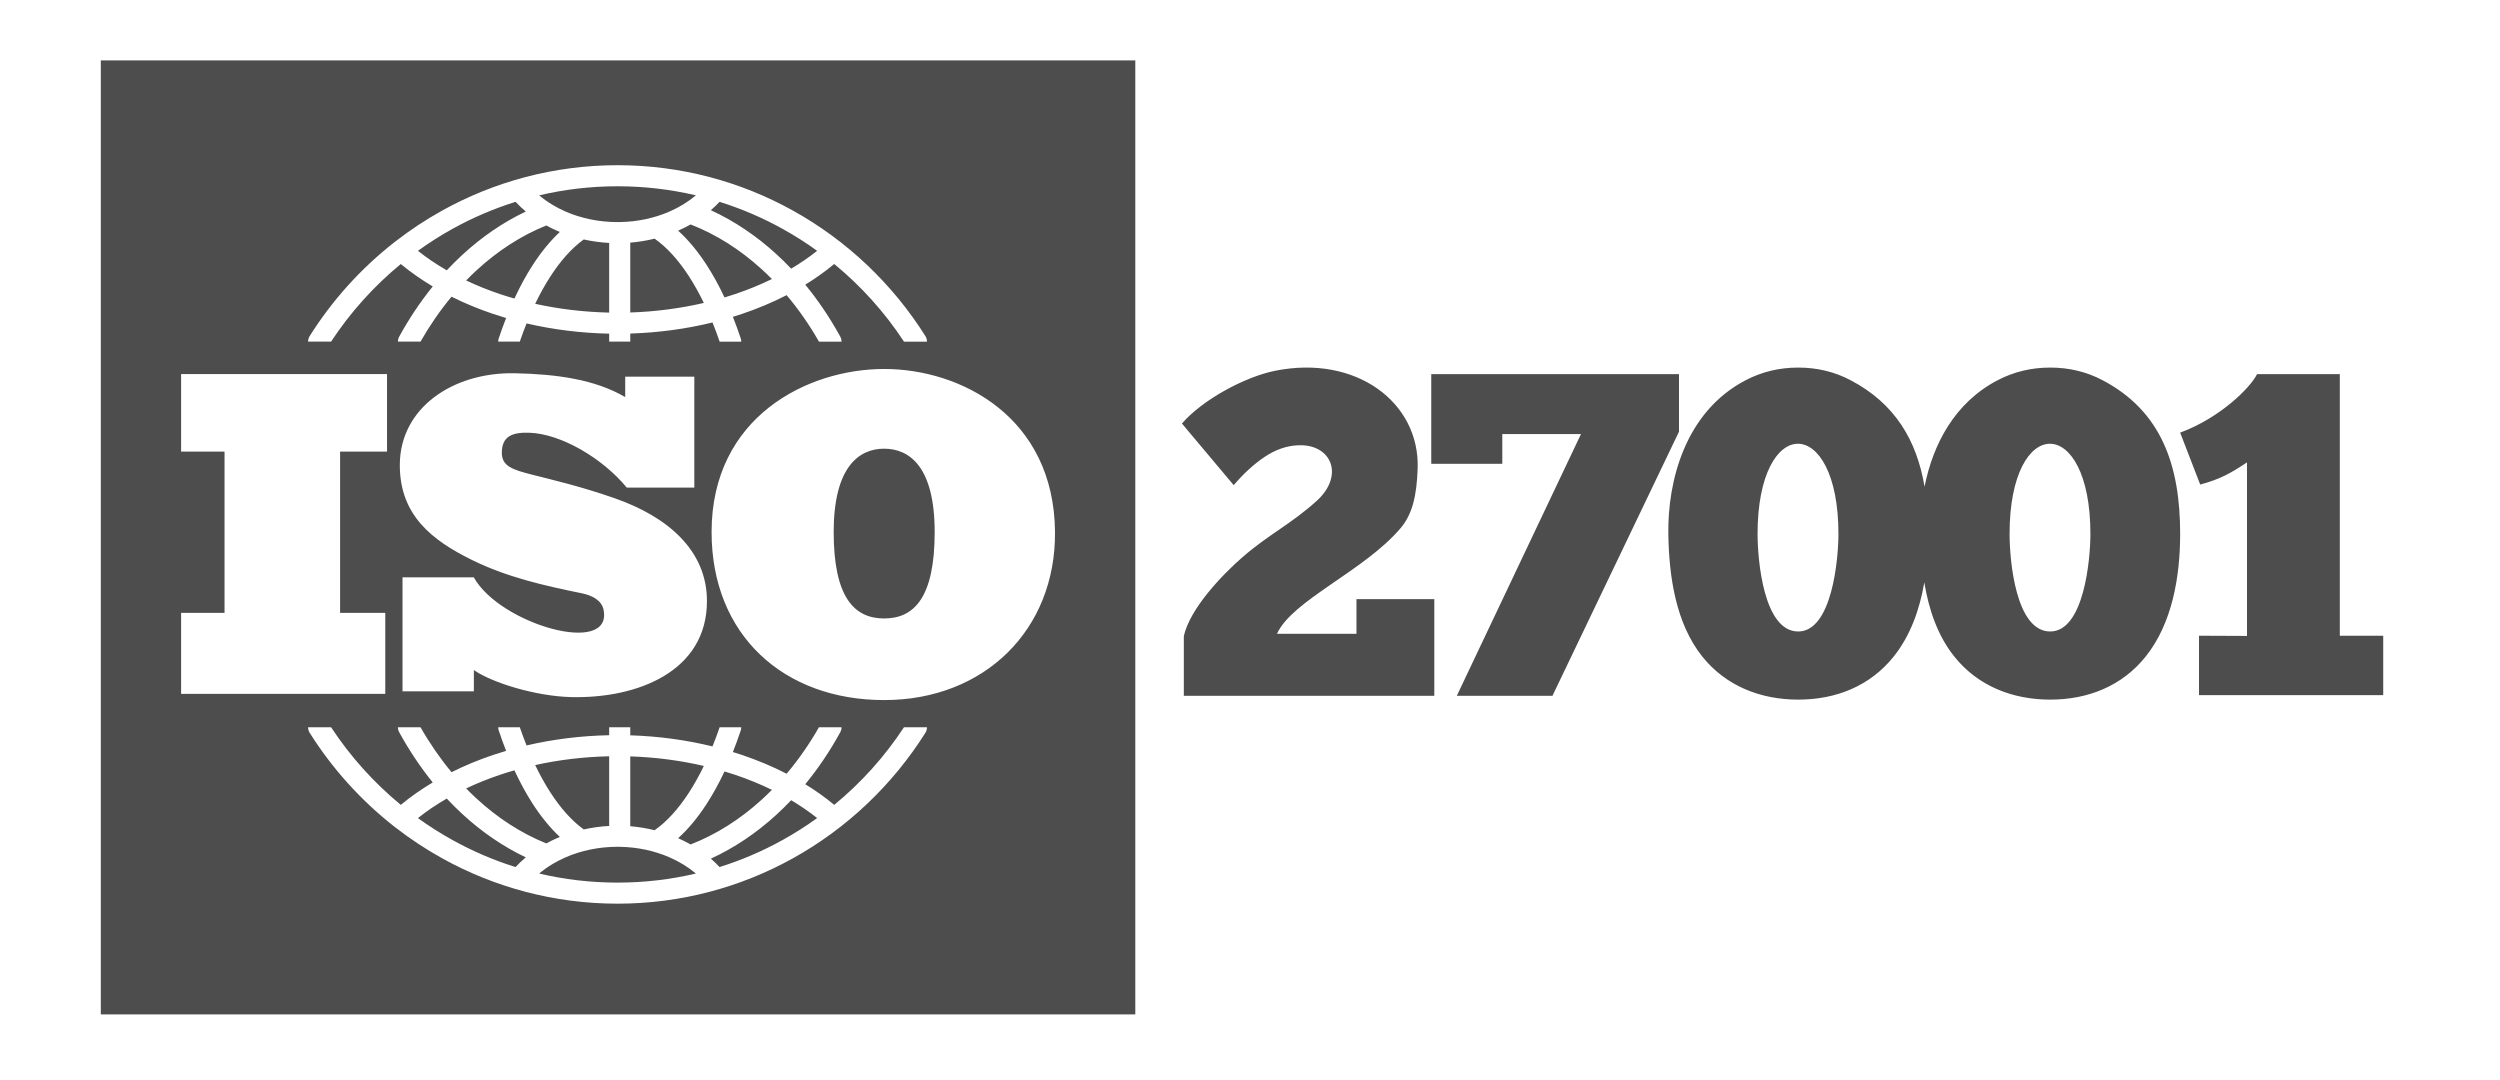 <?xml version="1.0" encoding="UTF-8"?>
<!DOCTYPE svg PUBLIC "-//W3C//DTD SVG 1.1//EN" "http://www.w3.org/Graphics/SVG/1.1/DTD/svg11.dtd">
<!-- Creator: CorelDRAW X7 -->
<svg xmlns="http://www.w3.org/2000/svg" xml:space="preserve" width="50.717mm" height="21.901mm" version="1.1" style="shape-rendering:geometricPrecision; text-rendering:geometricPrecision; image-rendering:optimizeQuality; fill-rule:evenodd; clip-rule:evenodd"
viewBox="0 0 88417 38182"
 xmlns:xlink="http://www.w3.org/1999/xlink">
 <defs>
  <style type="text/css">
   <![CDATA[
    .fil1 {fill:none}
    .fil0 {fill:#4D4D4D}
   ]]>
  </style>
 </defs>
 <g id="Capa_x0020_1">
  <g id="_2076362520560">
   <path class="fil0" d="M41868 24608c0,-635 0,-1636 0,-2113 219,-971 1346,-2156 2078,-2792 917,-797 1710,-1167 2613,-1980 972,-874 562,-1957 -539,-1976 -502,-8 -940,172 -1310,423 -371,252 -731,582 -1078,989l-1831 -2180c727,-842 2225,-1649 3287,-1864 2873,-583 5131,1120 5050,3458 -33,959 -186,1613 -603,2106 -1277,1509 -3846,2559 -4372,3738l2811 0 0 -1227 2753 0 0 3418 -8859 0zm-38304 -22471l36588 0 0 33739 -36588 0 0 -33739zm21602 16680c0,-4070 3389,-5767 6104,-5767 2715,0 6009,1697 6042,5767 28,3450 -2489,5943 -6042,5943 -3562,0 -6104,-2307 -6104,-5943zm7618 6904c1,68 -18,136 -57,198 -1164,1848 -2778,3380 -4686,4438 -1841,1022 -3955,1604 -6201,1604 -2246,0 -4360,-582 -6202,-1604 -582,-323 -1137,-690 -1660,-1097 -16,-10 -31,-22 -45,-34 -1171,-920 -2182,-2039 -2981,-3307 -39,-62 -57,-130 -57,-198l813 0c681,1036 1514,1962 2466,2745 347,-287 725,-552 1130,-793 -438,-541 -835,-1135 -1185,-1773 -32,-57 -47,-118 -47,-179l799 0c327,573 695,1105 1097,1589 465,-232 957,-436 1472,-609 151,-51 304,-99 459,-145 -91,-231 -178,-470 -260,-717 -14,-39 -20,-79 -20,-118l764 0c76,222 156,437 239,644 933,-218 1917,-342 2922,-362l0 -282 746 0 0 286c1002,31 1981,165 2908,392 88,-218 173,-444 253,-678l764 0c0,39 -6,79 -19,118 -88,262 -180,515 -277,759 106,32 211,66 315,101 557,187 1088,410 1586,666 421,-498 804,-1049 1144,-1644l798 0c0,61 -15,122 -46,179 -364,664 -779,1279 -1237,1836 366,224 709,468 1025,731 953,-783 1786,-1709 2467,-2746l813 0zm-57 -13836c39,62 58,130 57,198l-813 0c-681,-1037 -1514,-1963 -2467,-2746 -316,262 -659,507 -1025,731 458,557 873,1172 1237,1836 31,57 46,118 46,179l-798 0c-340,-595 -723,-1146 -1144,-1644 -498,256 -1029,479 -1586,666 -104,35 -209,69 -315,101 97,244 189,497 277,759 13,39 19,79 19,118l-764 0c-80,-234 -165,-460 -253,-678 -927,227 -1906,361 -2908,392l0 286 -746 0 0 -282c-1005,-20 -1989,-145 -2922,-362 -83,207 -163,422 -239,644l-764 0c0,-39 6,-79 20,-118 82,-247 169,-486 260,-717 -155,-46 -308,-94 -459,-145 -515,-173 -1007,-377 -1472,-609 -402,484 -770,1016 -1097,1589l-799 0c0,-61 15,-122 47,-179 350,-639 747,-1232 1185,-1773 -405,-241 -783,-506 -1130,-793 -952,783 -1785,1709 -2466,2745l-813 0c0,-68 18,-136 57,-198 799,-1268 1809,-2387 2981,-3306 14,-13 29,-25 45,-35 523,-407 1078,-774 1660,-1097 1842,-1022 3956,-1604 6202,-1604 2246,0 4360,582 6201,1604 1908,1058 3522,2590 4686,4438zm-3827 -3014c-390,-282 -797,-541 -1220,-775 -704,-391 -1451,-713 -2232,-958 -97,104 -200,203 -308,297 826,379 1599,899 2299,1536 185,169 366,346 541,531 327,-194 635,-405 920,-631zm-4289 -1962c-890,-210 -1818,-321 -2771,-321 -954,0 -1882,111 -2772,321 145,122 303,234 470,334l8 5c146,87 300,166 460,236 552,240 1180,371 1834,371l61 0 16 -1 4 0c622,-10 1220,-139 1747,-368 348,-150 667,-345 943,-577zm-6378 229c-782,245 -1530,567 -2234,958 -422,234 -829,493 -1219,775 314,249 655,479 1020,690 179,-192 363,-375 553,-550 684,-630 1437,-1148 2242,-1530 -129,-108 -250,-222 -362,-343zm4057 1444l0 2470c897,-29 1772,-145 2602,-338 -167,-344 -344,-661 -530,-948 -374,-575 -781,-1025 -1212,-1325 -279,69 -567,117 -860,141zm-746 2474l0 -2464c-306,-16 -607,-58 -899,-123 -424,305 -825,756 -1192,1327 -185,288 -361,605 -526,949 836,185 1717,291 2617,311zm-2717 -1662c301,-468 627,-868 973,-1191l-91 -38c-133,-58 -263,-122 -389,-191 -889,359 -1719,898 -2464,1584 -126,116 -250,237 -371,361 379,180 777,340 1191,480 169,57 342,110 517,160 197,-425 409,-814 634,-1165zm6158 -32c226,348 440,735 638,1158 126,-38 251,-78 375,-119 455,-153 890,-331 1302,-532 -118,-120 -239,-236 -362,-347 -760,-693 -1607,-1232 -2514,-1584 -142,80 -289,154 -441,220 357,323 693,728 1002,1204zm2695 20346c423,-234 830,-493 1220,-775 -285,-226 -593,-437 -920,-631 -175,185 -356,362 -541,531 -700,637 -1473,1157 -2299,1536 108,94 211,193 308,297 781,-245 1528,-567 2232,-958zm-5840 1508c953,0 1881,-111 2771,-321 -276,-232 -595,-427 -943,-577 -527,-229 -1125,-358 -1747,-368l-4 0 -16 -1 -61 0c-654,0 -1282,131 -1834,371 -160,70 -314,149 -460,236l-8 5c-167,100 -325,212 -470,334 890,210 1818,321 2772,321zm-5841 -1508c704,391 1452,714 2234,958 112,-121 233,-235 362,-343 -805,-383 -1558,-900 -2242,-1530 -190,-175 -374,-358 -553,-550 -365,211 -706,441 -1020,691 390,281 797,540 1219,774zm5545 -496l0 -2464c-900,19 -1781,126 -2617,311 165,344 341,661 526,949 367,571 768,1022 1192,1327 292,-65 593,-107 899,-123zm746 -2460l0 2470c293,24 581,72 860,141 431,-300 838,-750 1212,-1325 186,-287 364,-604 530,-948 -830,-193 -1705,-309 -2602,-338zm-2490 2849c-346,-323 -672,-723 -973,-1191 -225,-351 -437,-741 -634,-1165 -175,49 -348,103 -517,160 -414,140 -812,300 -1191,480 121,124 245,245 371,361 745,686 1575,1225 2464,1584 126,-69 256,-133 389,-191l91 -38zm5823 -2317c-198,423 -412,810 -638,1158 -309,476 -645,881 -1002,1203 152,67 299,141 441,221 907,-352 1754,-891 2514,-1584 123,-112 244,-227 362,-347 -412,-201 -847,-379 -1302,-532 -124,-41 -249,-81 -375,-119zm-13596 -5608l1598 0 0 2864 -7221 0 0 -2864 1536 0 0 -5704 -1536 0 0 -2741 7283 0 0 2741 -1660 0 0 5704zm2208 2775l0 -4031 2521 0c925,1661 4912,2800 4591,1153 -63,-330 -389,-512 -767,-589 -1332,-272 -2643,-566 -3888,-1179 -1410,-694 -2553,-1578 -2553,-3354 0,-2029 1883,-3293 4068,-3250 1486,30 2844,221 3904,843l0 -723 2444 0 0 3924 -2389 0c-842,-1026 -2320,-1907 -3454,-1941 -603,-18 -957,130 -965,695 -8,492 386,614 1061,786 702,180 1710,409 2946,842 1857,650 3245,1839 3248,3622 5,2506 -2471,3462 -4805,3405 -1253,-31 -2795,-507 -3439,-956l0 753 -2523 0zm15249 -5634c0,2286 714,3057 1784,3057 1070,0 1788,-752 1788,-3057 0,-2304 -886,-2948 -1788,-2948 -903,0 -1784,663 -1784,2948zm54804 3667l0 2101 -6515 0 0 -2101 1697 7 0 -6138c-582,389 -961,599 -1655,784l-709 -1836c1413,-521 2487,-1591 2720,-2070l2927 0 0 9253 1535 0zm-7182 -3602c0,1511 -280,3160 -1214,4332 -844,1060 -2063,1530 -3381,1530 -1317,0 -2554,-470 -3398,-1530 -585,-733 -898,-1657 -1056,-2615 -163,958 -492,1880 -1077,2615 -845,1060 -2063,1530 -3381,1530 -1317,0 -2554,-470 -3399,-1530 -932,-1170 -1174,-2825 -1196,-4332 -27,-1871 595,-4324 2740,-5437 570,-297 1189,-445 1855,-445 666,0 1282,148 1847,445 1584,831 2344,2136 2620,3767 292,-1472 1047,-2966 2590,-3767 570,-297 1189,-445 1855,-445 666,0 1282,148 1847,445 2094,1099 2748,3024 2748,5437zm-12086 0c0,-4242 -2860,-4258 -2860,0 0,931 215,3452 1437,3452 1193,0 1423,-2546 1423,-3452zm8912 0c0,-4242 -2859,-4258 -2859,0 0,931 214,3452 1437,3452 1193,0 1422,-2546 1422,-3452zm-23313 -2479l2513 0 0 -1050 2782 0 -4391 9255 3383 0 4475 -9341 0 -2036 -8762 0c0,1057 0,2115 0,3172z"/>
   <rect class="fil1" width="88417" height="38182"/>
  </g>
 </g>
</svg>
